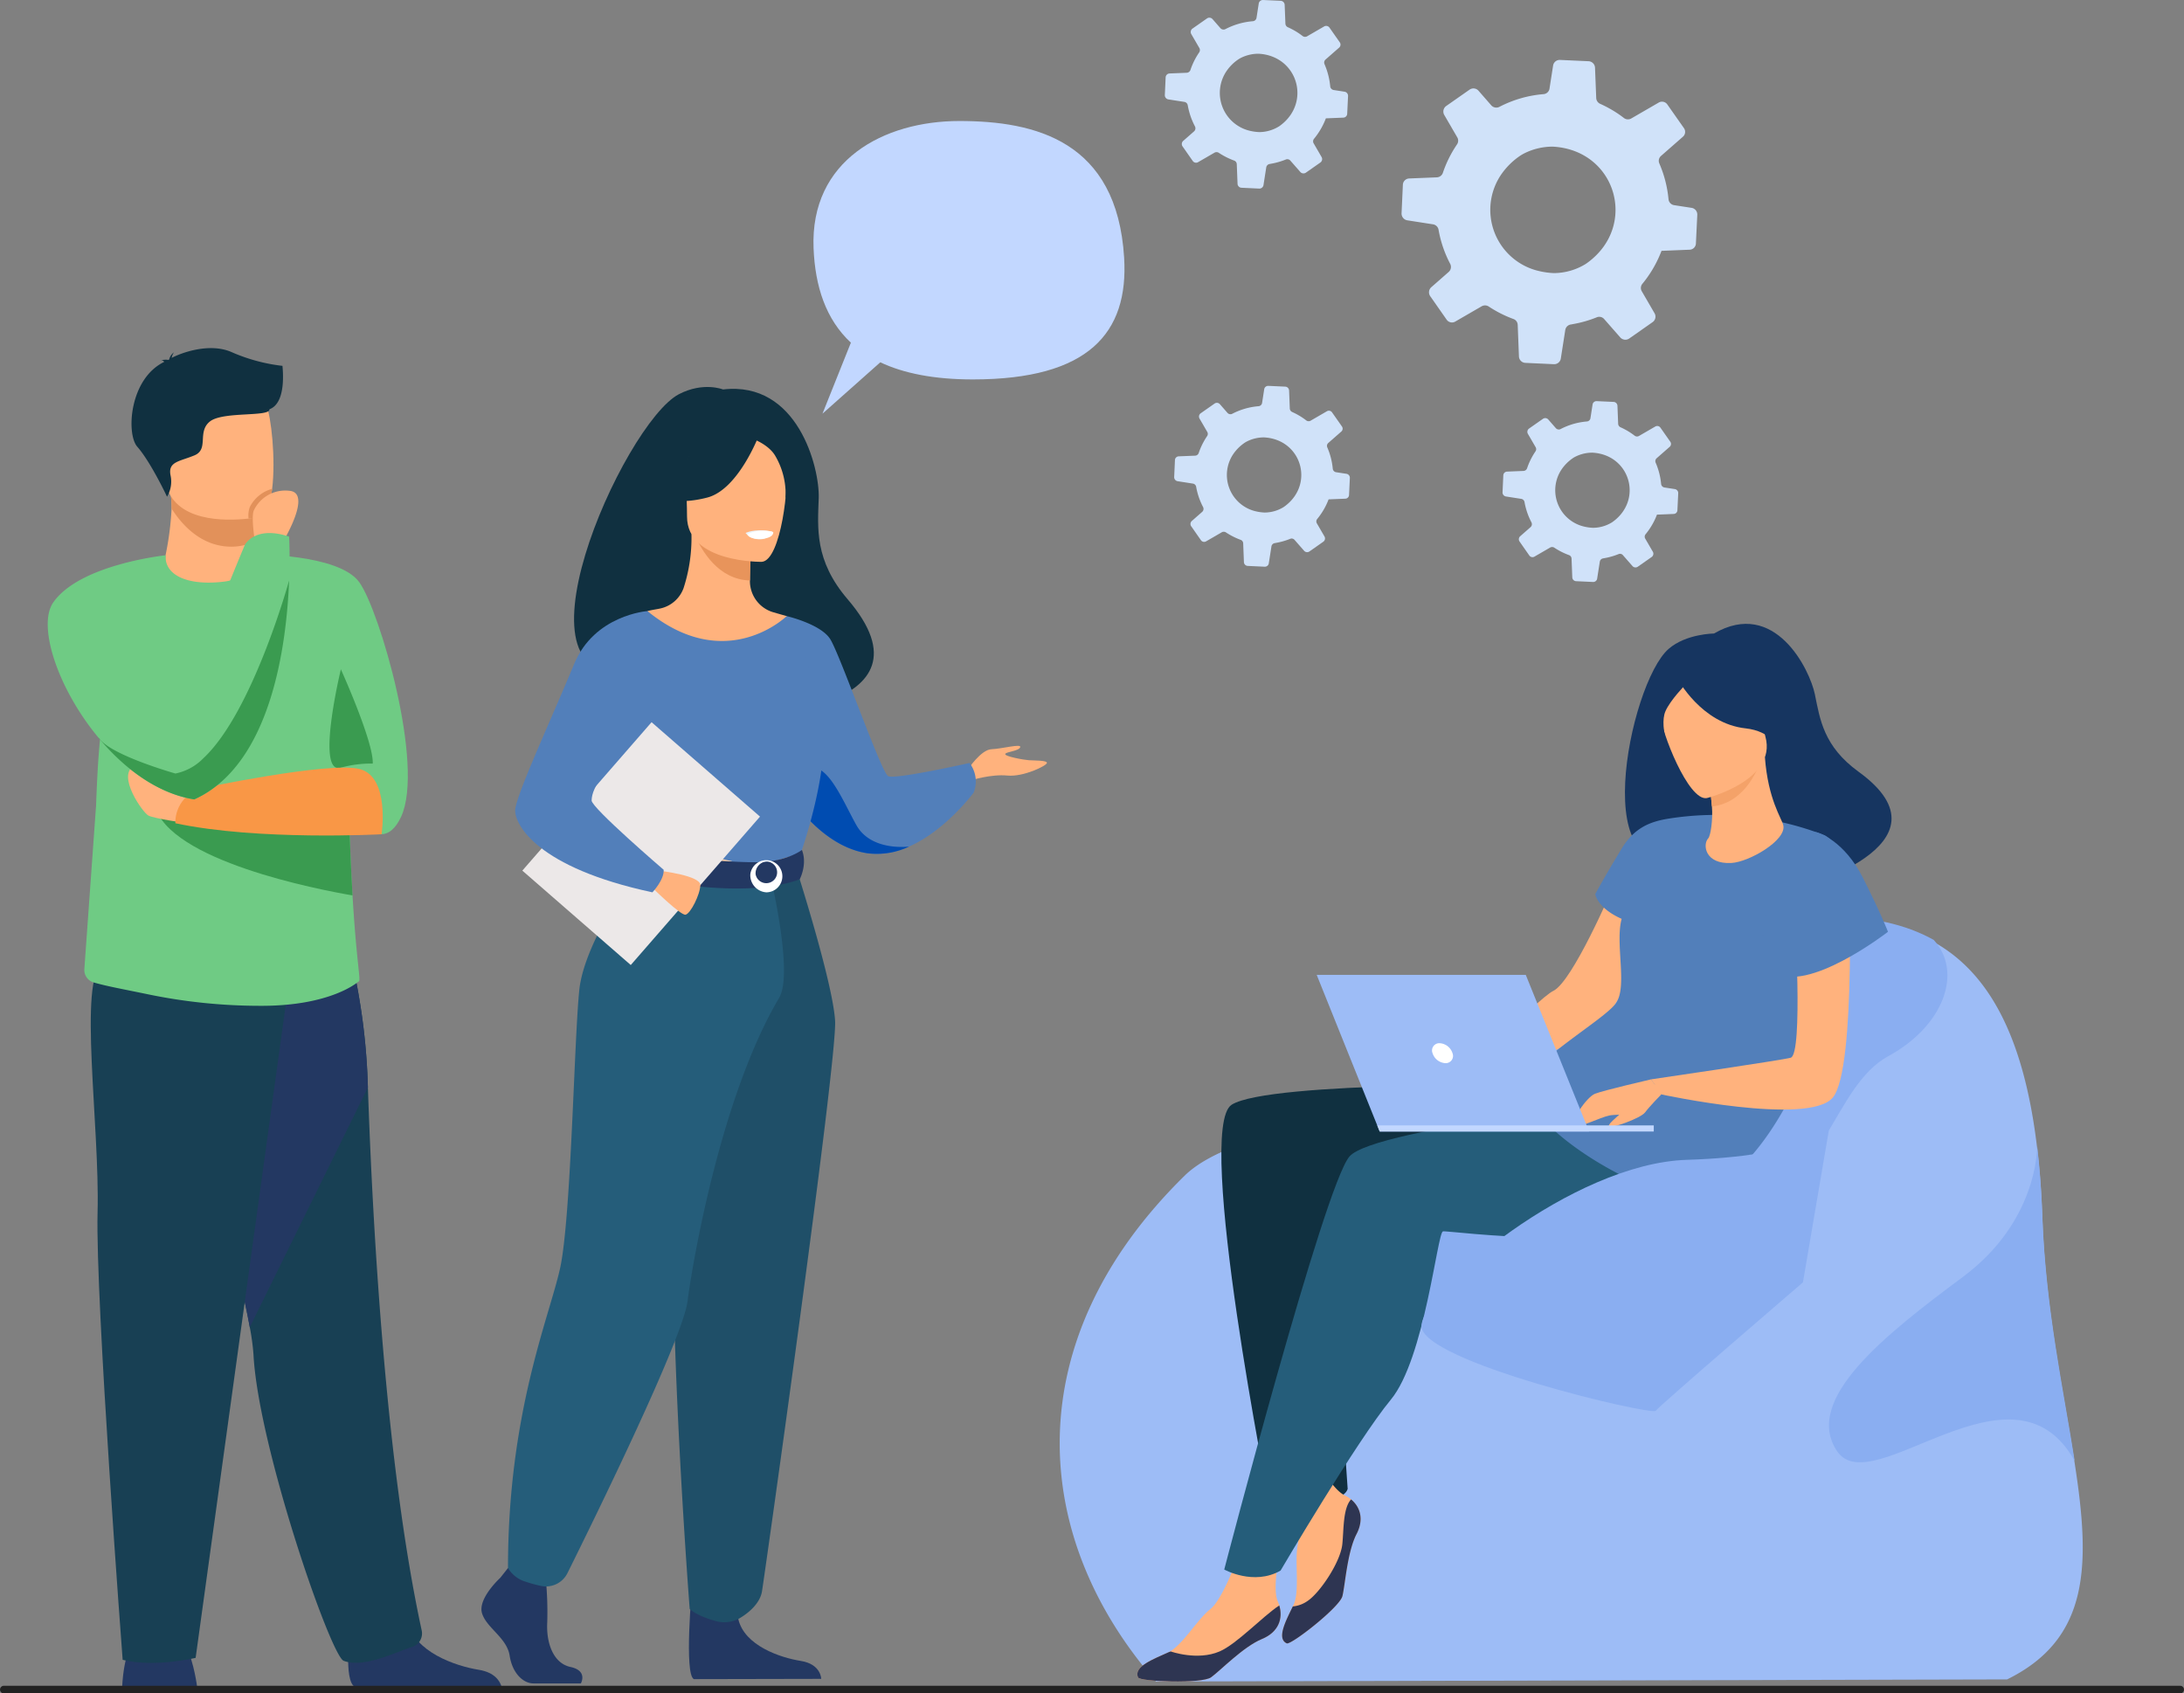 <svg xmlns="http://www.w3.org/2000/svg" width="572" height="443.519" viewBox="0 0 572 443.519">
  <rect x="0" y="0" width="572" height="443.519" fill="#808080" stroke="none"/>
  <g id="Occucare_Kenya_1" transform="translate(1 105.519)">
    <g id="Group_175142" data-name="Group 175142">
      <g id="Group_170969" data-name="Group 170969" transform="translate(25.5 0)">
        <g id="Group_170968" data-name="Group 170968" transform="translate(0 0)">
          <g id="Group_170929" data-name="Group 170929" transform="translate(367.011 -0.457)">
            <path id="Path_86735" data-name="Path 86735" d="M1868.67,347.076l-4.344-.2-.1,0a1.037,1.037,0,0,0-1.069.875l-.557,3.588a1.061,1.061,0,0,1-.041.171,1.019,1.019,0,0,1-.884.689,18.11,18.11,0,0,0-6.883,1.983,1.129,1.129,0,0,1-.276.1,1.054,1.054,0,0,1-.98-.333l-1.993-2.283a1.055,1.055,0,0,0-1.047-.317,1.143,1.143,0,0,0-.331.153l-3.638,2.546a1.059,1.059,0,0,0-.306,1.4l2.024,3.487a1.024,1.024,0,0,1-.045,1.1c-.32.476-.623.962-.9,1.471a18.062,18.062,0,0,0-1.29,2.933l0,0a1.044,1.044,0,0,1-.952.716l-4.091.165-.206.01a1.021,1.021,0,0,0-.983.975l-.2,4.44a1.068,1.068,0,0,0,.9,1.1l3.993.622a1.033,1.033,0,0,1,.865.852,18.178,18.178,0,0,0,1.812,5.3,1.039,1.039,0,0,1-.24,1.26l-2.7,2.368a1.058,1.058,0,0,0-.168,1.406l2.554,3.655a1.013,1.013,0,0,0,1.336.294l4.1-2.374a1.06,1.06,0,0,1,1.116.032q.62.411,1.283.776a18.387,18.387,0,0,0,2.546,1.159,1.006,1.006,0,0,1,.676.918l.192,4.917a1.041,1.041,0,0,0,.99,1l4.456.207a1.046,1.046,0,0,0,1.035-.729.752.752,0,0,0,.033-.146l.692-4.431a1.028,1.028,0,0,1,.761-.85.546.546,0,0,1,.107-.023,3.149,3.149,0,0,0,.32-.059,18.092,18.092,0,0,0,3.721-1.061,1,1,0,0,1,1.15.28l2.5,2.851a1.056,1.056,0,0,0,1.4.166l.81-.565,2.821-1.979a1.042,1.042,0,0,0,.3-1.377l-1.994-3.435a1,1,0,0,1,.1-1.15,18.316,18.316,0,0,0,1.907-2.816,18.066,18.066,0,0,0,1.068-2.315l.858-.033,3.521-.143a1.006,1.006,0,0,0,.931-.71.91.91,0,0,0,.045-.263l.214-4.47a1.048,1.048,0,0,0-.879-1.071l-2.73-.42a1.038,1.038,0,0,1-.869-.919,18.224,18.224,0,0,0-1.427-5.566,1.006,1.006,0,0,1,.26-1.178l3.414-2.992a1,1,0,0,0,.158-1.323l-2.588-3.691a1.013,1.013,0,0,0-1.345-.3l-4.266,2.471a1.031,1.031,0,0,1-1.16-.08,17.56,17.56,0,0,0-2.329-1.522q-.67-.368-1.356-.675a1.045,1.045,0,0,1-.614-.9l-.186-4.714A1.055,1.055,0,0,0,1868.67,347.076Zm-13.491,17.482a11.2,11.2,0,0,1,2.706-2.677,6.4,6.4,0,0,1,.821-.488,9.877,9.877,0,0,1,4.383-1.026c9.8.506,13.287,12.135,5.563,17.956-.128.094-.256.188-.389.28a9.527,9.527,0,0,1-4.984,1.447,12.125,12.125,0,0,1-2.237-.3A9.772,9.772,0,0,1,1855.179,364.557Z" transform="translate(-1839.565 -346.873)" fill="#d0e2f9"/>
          </g>
          <g id="Group_273659" data-name="Group 273659" transform="translate(281.011 -4.457)">
            <path id="Path_86735-2" data-name="Path 86735" d="M1868.67,347.076l-4.344-.2-.1,0a1.037,1.037,0,0,0-1.069.875l-.557,3.588a1.061,1.061,0,0,1-.041.171,1.019,1.019,0,0,1-.884.689,18.11,18.11,0,0,0-6.883,1.983,1.129,1.129,0,0,1-.276.1,1.054,1.054,0,0,1-.98-.333l-1.993-2.283a1.055,1.055,0,0,0-1.047-.317,1.143,1.143,0,0,0-.331.153l-3.638,2.546a1.059,1.059,0,0,0-.306,1.4l2.024,3.487a1.024,1.024,0,0,1-.045,1.1c-.32.476-.623.962-.9,1.471a18.062,18.062,0,0,0-1.29,2.933l0,0a1.044,1.044,0,0,1-.952.716l-4.091.165-.206.01a1.021,1.021,0,0,0-.983.975l-.2,4.44a1.068,1.068,0,0,0,.9,1.1l3.993.622a1.033,1.033,0,0,1,.865.852,18.178,18.178,0,0,0,1.812,5.3,1.039,1.039,0,0,1-.24,1.26l-2.7,2.368a1.058,1.058,0,0,0-.168,1.406l2.554,3.655a1.013,1.013,0,0,0,1.336.294l4.1-2.374a1.06,1.06,0,0,1,1.116.032q.62.411,1.283.776a18.387,18.387,0,0,0,2.546,1.159,1.006,1.006,0,0,1,.676.918l.192,4.917a1.041,1.041,0,0,0,.99,1l4.456.207a1.046,1.046,0,0,0,1.035-.729.752.752,0,0,0,.033-.146l.692-4.431a1.028,1.028,0,0,1,.761-.85.546.546,0,0,1,.107-.023,3.149,3.149,0,0,0,.32-.059,18.092,18.092,0,0,0,3.721-1.061,1,1,0,0,1,1.15.28l2.5,2.851a1.056,1.056,0,0,0,1.4.166l.81-.565,2.821-1.979a1.042,1.042,0,0,0,.3-1.377l-1.994-3.435a1,1,0,0,1,.1-1.15,18.316,18.316,0,0,0,1.907-2.816,18.066,18.066,0,0,0,1.068-2.315l.858-.033,3.521-.143a1.006,1.006,0,0,0,.931-.71.91.91,0,0,0,.045-.263l.214-4.47a1.048,1.048,0,0,0-.879-1.071l-2.73-.42a1.038,1.038,0,0,1-.869-.919,18.224,18.224,0,0,0-1.427-5.566,1.006,1.006,0,0,1,.26-1.178l3.414-2.992a1,1,0,0,0,.158-1.323l-2.588-3.691a1.013,1.013,0,0,0-1.345-.3l-4.266,2.471a1.031,1.031,0,0,1-1.16-.08,17.56,17.56,0,0,0-2.329-1.522q-.67-.368-1.356-.675a1.045,1.045,0,0,1-.614-.9l-.186-4.714A1.055,1.055,0,0,0,1868.67,347.076Zm-13.491,17.482a11.2,11.2,0,0,1,2.706-2.677,6.4,6.4,0,0,1,.821-.488,9.877,9.877,0,0,1,4.383-1.026c9.8.506,13.287,12.135,5.563,17.956-.128.094-.256.188-.389.28a9.527,9.527,0,0,1-4.984,1.447,12.125,12.125,0,0,1-2.237-.3A9.772,9.772,0,0,1,1855.179,364.557Z" transform="translate(-1839.565 -346.873)" fill="#d0e2f9"/>
          </g>
          <g id="Group_218386" data-name="Group 218386" transform="translate(278.571 -105.519)">
            <path id="Path_86735-3" data-name="Path 86735" d="M1869.918,347.084l-4.53-.206-.108,0a1.082,1.082,0,0,0-1.115.913l-.581,3.742a1.122,1.122,0,0,1-.043.178,1.063,1.063,0,0,1-.922.718,18.886,18.886,0,0,0-7.178,2.069,1.179,1.179,0,0,1-.287.1,1.1,1.1,0,0,1-1.022-.348l-2.079-2.381a1.1,1.1,0,0,0-1.092-.331,1.192,1.192,0,0,0-.345.16l-3.794,2.655a1.1,1.1,0,0,0-.319,1.46l2.111,3.636a1.068,1.068,0,0,1-.047,1.144c-.334.5-.65,1-.942,1.534a18.823,18.823,0,0,0-1.345,3.059l0,0a1.089,1.089,0,0,1-.993.747l-4.266.172-.214.011a1.065,1.065,0,0,0-1.025,1.017l-.213,4.631a1.114,1.114,0,0,0,.938,1.147l4.165.648a1.077,1.077,0,0,1,.9.888,18.961,18.961,0,0,0,1.89,5.53,1.083,1.083,0,0,1-.251,1.314l-2.816,2.47a1.1,1.1,0,0,0-.175,1.466l2.664,3.812a1.056,1.056,0,0,0,1.394.307l4.277-2.475a1.106,1.106,0,0,1,1.164.034q.646.429,1.338.809a19.177,19.177,0,0,0,2.656,1.209,1.05,1.05,0,0,1,.7.958l.2,5.127a1.086,1.086,0,0,0,1.033,1.04l4.648.216a1.091,1.091,0,0,0,1.08-.76.786.786,0,0,0,.035-.152l.721-4.621a1.073,1.073,0,0,1,.794-.887.573.573,0,0,1,.111-.024,3.283,3.283,0,0,0,.334-.061,18.867,18.867,0,0,0,3.88-1.107,1.047,1.047,0,0,1,1.2.292l2.61,2.973a1.1,1.1,0,0,0,1.461.173l.845-.589,2.942-2.064a1.087,1.087,0,0,0,.318-1.436l-2.079-3.582a1.048,1.048,0,0,1,.1-1.2,19.1,19.1,0,0,0,1.989-2.937,18.83,18.83,0,0,0,1.113-2.414l.895-.035,3.672-.149a1.049,1.049,0,0,0,.971-.74.949.949,0,0,0,.047-.274l.223-4.662a1.093,1.093,0,0,0-.917-1.117l-2.847-.438a1.083,1.083,0,0,1-.907-.958,19.011,19.011,0,0,0-1.488-5.805,1.049,1.049,0,0,1,.271-1.229l3.56-3.121a1.044,1.044,0,0,0,.165-1.38l-2.7-3.849a1.057,1.057,0,0,0-1.4-.312l-4.449,2.577a1.075,1.075,0,0,1-1.21-.083,18.308,18.308,0,0,0-2.429-1.587q-.7-.384-1.414-.7a1.09,1.09,0,0,1-.641-.941l-.194-4.916A1.1,1.1,0,0,0,1869.918,347.084Zm-14.07,18.232a11.681,11.681,0,0,1,2.822-2.792,6.679,6.679,0,0,1,.856-.509,10.3,10.3,0,0,1,4.571-1.07c10.216.527,13.857,12.656,5.8,18.726-.134.1-.267.2-.405.292a9.936,9.936,0,0,1-5.2,1.509,12.649,12.649,0,0,1-2.333-.315A10.191,10.191,0,0,1,1855.849,365.316Z" transform="translate(-1839.566 -346.873)" fill="#d0e2f9"/>
          </g>
          <g id="Group_273658" data-name="Group 273658" transform="translate(340.571 -89.824)">
            <path id="Path_86735-4" data-name="Path 86735" d="M1888.542,347.214l-7.31-.333-.174-.007a1.745,1.745,0,0,0-1.8,1.473l-.938,6.038a1.8,1.8,0,0,1-.069.288,1.716,1.716,0,0,1-1.488,1.159,30.474,30.474,0,0,0-11.583,3.338,1.9,1.9,0,0,1-.464.16,1.773,1.773,0,0,1-1.649-.561l-3.354-3.841a1.776,1.776,0,0,0-1.762-.534,1.924,1.924,0,0,0-.557.257l-6.122,4.284a1.783,1.783,0,0,0-.515,2.356l3.407,5.867a1.723,1.723,0,0,1-.076,1.846c-.539.8-1.048,1.618-1.52,2.476a30.4,30.4,0,0,0-2.17,4.935l0,.007a1.756,1.756,0,0,1-1.6,1.205l-6.884.277-.346.018a1.718,1.718,0,0,0-1.654,1.641l-.343,7.472a1.8,1.8,0,0,0,1.513,1.85l6.72,1.046a1.738,1.738,0,0,1,1.456,1.433,30.592,30.592,0,0,0,3.05,8.923,1.748,1.748,0,0,1-.4,2.12l-4.544,3.986a1.78,1.78,0,0,0-.283,2.365l4.3,6.15a1.7,1.7,0,0,0,2.249.495l6.9-3.994a1.784,1.784,0,0,1,1.878.054q1.043.692,2.158,1.306a30.941,30.941,0,0,0,4.285,1.951,1.693,1.693,0,0,1,1.137,1.545l.323,8.273a1.752,1.752,0,0,0,1.667,1.678l7.5.348a1.761,1.761,0,0,0,1.742-1.227,1.271,1.271,0,0,0,.056-.246l1.164-7.456a1.731,1.731,0,0,1,1.281-1.431.924.924,0,0,1,.18-.039,5.3,5.3,0,0,0,.539-.1,30.443,30.443,0,0,0,6.261-1.786,1.69,1.69,0,0,1,1.936.471l4.212,4.8a1.777,1.777,0,0,0,2.358.279l1.363-.951,4.748-3.33a1.753,1.753,0,0,0,.513-2.318l-3.355-5.78a1.691,1.691,0,0,1,.165-1.936,30.84,30.84,0,0,0,3.209-4.739,30.366,30.366,0,0,0,1.8-3.9l1.444-.056,5.925-.241a1.693,1.693,0,0,0,1.566-1.195,1.526,1.526,0,0,0,.076-.443l.36-7.522a1.764,1.764,0,0,0-1.48-1.8l-4.593-.707a1.747,1.747,0,0,1-1.463-1.546,30.676,30.676,0,0,0-2.4-9.367,1.692,1.692,0,0,1,.438-1.983l5.745-5.036a1.685,1.685,0,0,0,.266-2.226l-4.355-6.21a1.7,1.7,0,0,0-2.264-.5l-7.179,4.158a1.735,1.735,0,0,1-1.952-.134,29.535,29.535,0,0,0-3.92-2.561q-1.127-.62-2.281-1.136a1.759,1.759,0,0,1-1.034-1.518l-.313-7.932A1.776,1.776,0,0,0,1888.542,347.214Zm-22.7,29.418a18.851,18.851,0,0,1,4.553-4.5,10.787,10.787,0,0,1,1.381-.822,16.622,16.622,0,0,1,7.375-1.727c16.485.851,22.359,20.421,9.361,30.217-.216.158-.431.316-.654.471a16.032,16.032,0,0,1-8.388,2.436,20.414,20.414,0,0,1-3.764-.508A16.444,16.444,0,0,1,1865.839,376.632Z" transform="translate(-1839.566 -346.873)" fill="#d0e2f9"/>
          </g>
          <path id="Path_86737" data-name="Path 86737" d="M989.554,804.85c-.932-23.073,18.407-33.323,38.181-33.323s41.293,5.124,43.157,35.8c1.2,19.737-9.322,31.882-39.62,31.882-10.218,0-18.16-1.611-24.242-4.486l-15.145,13.458,7.443-18.6C992.734,823.453,989.956,814.807,989.554,804.85Z" transform="translate(-802.977 -845.352)" fill="#c2d7ff"/>
          <g id="Group_170931" data-name="Group 170931" transform="translate(-14 -14.344)">
            <path id="Path_86738" data-name="Path 86738" d="M473.437,1734.54s-.821-6.4-2.722-10.2-14-1.384-14-1.384-2.42,2.074-2.938,11.754Z" transform="translate(-434.302 -1383.874)" fill="#233862"/>
            <path id="Path_86739" data-name="Path 86739" d="M608.112,1721.871c-2.843-1.735-1.225-14.681-1.225-14.681s13.247-10.6,15.069-2.484,12.585,11.757,18.712,12.75c4.229.687,5.539,3.029,5.944,4.414Z" transform="translate(-527.755 -1371.292)" fill="#233862"/>
            <path id="Path_86740" data-name="Path 86740" d="M509.272,1355.031a61.038,61.038,0,0,1,.972,7.156c1.232,24.02,20.22,78.942,23.617,80.223,5.255,1.983,13.531-2.232,17.861-3.611a3.713,3.713,0,0,0,2.606-4.219c-9.4-43.229-12.86-105.478-14.117-142.331a167.207,167.207,0,0,0-3.821-31.386s-46.312-12.357-46.587,3.274C489.558,1277.968,505.142,1332.213,509.272,1355.031Z" transform="translate(-456.355 -1098.602)" fill="#184054"/>
            <path id="Path_86741" data-name="Path 86741" d="M509.272,1355.031l30.938-62.782a167.207,167.207,0,0,0-3.821-31.386s-46.312-12.357-46.587,3.274C489.558,1277.968,505.142,1332.213,509.272,1355.031Z" transform="translate(-456.355 -1098.602)" fill="#233862"/>
            <path id="Path_86742" data-name="Path 86742" d="M484.573,1267.856,460.091,1445.3s-10.751,2.593-19.114.518c0,0-7.168-94.371-6.57-117.186s-5.145-61.048,1.31-65.264S484.573,1267.856,484.573,1267.856Z" transform="translate(-421.352 -1102.267)" fill="#184054"/>
            <path id="Path_86743" data-name="Path 86743" d="M431.335,1055.1l-3.052,42.6a3.4,3.4,0,0,0,2.452,3.509c3.415.991,7.352,1.681,14.947,3.254a144.973,144.973,0,0,0,28.52,2.865c18.753.12,25.854-6.344,25.854-6.344.808.015-.427-3.91-1.539-22.571-.376-6.322-.741-14.335-1-24.462-.237-9.112-.4-19.938-.411-32.781-.02-15.449-23.934-32.07-24.375-32.07l0,.007c0,2.224-3.507,6.329-8.906,6.683-6.409.419-14.272-2.771-14.272-6.461,0-.037-11.586,18.534-15.7,38.323-.523,2.508-.928,5.155-1.249,7.94-.005.042-.01.085-.015.127q-.09.764-.167,1.536c-.01.09-.017.182-.028.272-.047.469-.1.943-.137,1.419-.012.134-.023.274-.035.409-.04.437-.077.87-.112,1.312,0,.04-.007.08-.01.12-.027.327-.05.656-.075.985-.017.232-.035.469-.052.7-.027.386-.052.771-.08,1.162-.012.194-.025.389-.037.586-.023.369-.045.741-.068,1.117-.01.165-.02.332-.03.5q-.045.808-.087,1.631c0,.045,0,.087-.007.132-.028.526-.053,1.058-.078,1.591-.007.132-.012.262-.017.394q-.038.752-.067,1.514c0,.075-.007.15-.01.224q-.079,1.856-.147,3.773c0,.032,0,.065,0,.1Z" transform="translate(-418.69 -935.068)" fill="#6fcb84"/>
            <path id="Path_86744" data-name="Path 86744" d="M542.9,989.1s22.237-.189,27.588,7.317,17.086,47.881,10.962,61.315-17.58-5.557-23.939-13.786S542.9,989.1,542.9,989.1Z" transform="translate(-488.864 -935.069)" fill="#6fcb84"/>
            <path id="Path_86745" data-name="Path 86745" d="M506.523,959.419l-.012,2.3s.626,7.189-8.226,8.238-15.411-1.367-15.171-6.915a79.491,79.491,0,0,0,1.584-12.235,24.989,24.989,0,0,0-.315-4.3l17.153-.342,5.052.826Z" transform="translate(-452.258 -908.779)" fill="#ffb27d"/>
            <path id="Path_86746" data-name="Path 86746" d="M508.6,946.985l-.066,12.434a14.5,14.5,0,0,1-6.183,1.364c-7.883,0-12.979-5.781-15.642-9.977a25,25,0,0,0-.315-4.3l17.153-.342Z" transform="translate(-454.272 -908.779)" fill="#e2915a"/>
            <path id="Path_86747" data-name="Path 86747" d="M478.584,897.339c1.99,10.711,15.811,10.359,21.784,9.686,1.681-.187,2.738-.4,2.738-.4,1.9-.506,2.952-3.491,3.444-7.4.975-7.738-.257-19.1-1.564-22-1.968-4.371-5.674-9.1-19.592-5.688S476.03,883.616,478.584,897.339Z" transform="translate(-447.774 -862.377)" fill="#ffb27d"/>
            <path id="Path_86748" data-name="Path 86748" d="M596.821,1066.695s8.6,18.993,8.35,24.686a29.681,29.681,0,0,0-8.35,1.073C590.1,1094.459,596.821,1066.695,596.821,1066.695Z" transform="translate(-520.044 -982.571)" fill="#3a9b50"/>
            <path id="Path_86749" data-name="Path 86749" d="M499.685,854.414a46.036,46.036,0,0,1-13.352-3.613c-5.865-2.55-13.264.259-15.666,1.524a3.572,3.572,0,0,1,.586-1.445,3.225,3.225,0,0,0-1.238,1.834c-.111.082-.161.138-.132.157a4.135,4.135,0,0,0-2.008.13s.55-.078.746.275a.332.332,0,0,0,.088.1c-9.149,4.42-9.993,18.879-7.049,22.224,3.542,4.025,7.789,13.09,7.789,13.09a7.772,7.772,0,0,0,.9-5.683c-.644-3.542,2.415-3.542,6.279-5.152s.644-6.118,4.025-8.855,15.778-1.127,15.617-3.22C500.877,864.1,499.685,854.885,499.685,854.414Z" transform="translate(-438.201 -849.767)" fill="#103040"/>
            <path id="Path_86750" data-name="Path 86750" d="M475.78,1157.148c3.631,14.578,42.894,22.113,51.82,23.644-.377-6.322-.741-14.335-1-24.462Z" transform="translate(-447.773 -1037.446)" fill="#3a9b50"/>
            <path id="Path_86751" data-name="Path 86751" d="M473.4,1146.405c-.374,0-8.728-1.247-10.225-1.995s-8.34-10.474-3.858-12.968,16.514,7.481,16.514,7.481Z" transform="translate(-436.778 -1021.965)" fill="#ffb27d"/>
            <path id="Path_86752" data-name="Path 86752" d="M543.778,1150.553s-32.312,1.753-54-2.889c0,0-.547-6.265,6.268-9.047,0,0,33.8-7.163,41.914-5.168S543.778,1150.553,543.778,1150.553Z" transform="translate(-456.338 -1023.224)" fill="#f99746"/>
            <path id="Path_86753" data-name="Path 86753" d="M416.8,1037.4c6.706,8.085,15.472,14.686,25.135,16.232l0,0a18.017,18.017,0,0,0,2.392-10.791,21.6,21.6,0,0,0-3.519-9.905,21.951,21.951,0,0,1-1.9-3.831c-5.277-13.464-4.492-39.415-4.492-39.415s-22.41,2.347-29.392,12.322C400.745,1008.124,406.2,1024.62,416.8,1037.4Z" transform="translate(-403.559 -935.43)" fill="#6fcb84"/>
            <path id="Path_86754" data-name="Path 86754" d="M539.158,952.583c1.681-.187,2.738-.4,2.738-.4,1.9-.506,2.952-3.491,3.444-7.4a9.363,9.363,0,0,0-5.861,4.791A6.892,6.892,0,0,0,539.158,952.583Z" transform="translate(-486.563 -907.935)" fill="#e2915a"/>
            <path id="Path_86755" data-name="Path 86755" d="M549.958,959.4s7.74-12.771,1.721-13.327a9.1,9.1,0,0,0-9.306,5.014c-.869,1.5.227,8.246.227,8.246Z" transform="translate(-488.336 -908.697)" fill="#ffb27d"/>
            <path id="Path_86756" data-name="Path 86756" d="M486.343,1033.211a16.664,16.664,0,0,0,1.319,4.434,21.231,21.231,0,0,0,4.928,6.788l0,0c20.1-9.073,24.168-40.227,24.848-57.345.275-6.88,0-11.494,0-11.494-9.067-3-11.616,2.215-11.616,2.215s-10.706,25.459-16.26,42.1C487.44,1026.271,486.071,1031.348,486.343,1033.211Z" transform="translate(-454.218 -926.227)" fill="#6fcb84"/>
            <path id="Path_86757" data-name="Path 86757" d="M437.691,1047.816c6.706,8.085,15.472,14.686,25.135,16.232l0,0c20.1-9.072,24.168-40.227,24.849-57.345,0,0-9.511,34.5-22.457,46.554a14.126,14.126,0,0,1-7.322,4.005s-16.325-4.613-19.749-8.958A1.847,1.847,0,0,0,437.691,1047.816Z" transform="translate(-424.455 -945.843)" fill="#3a9b50"/>
          </g>
          <g id="Group_170945" data-name="Group 170945" transform="translate(225.092 57.874)">
            <g id="Group_170944" data-name="Group 170944" transform="translate(25.953)">
              <g id="Group_170939" data-name="Group 170939" transform="translate(0 77.174)">
                <path id="Path_86767" data-name="Path 86767" d="M2250.056,1436.73l-222.913.551c-33.157-37.962-36.531-89.281,7.518-132.5,5.539-5.434,16.161-9.286,27.614-12,21.109-5,45.047-6.148,45.234-6.248.07-.027,12.654-10.22,20.226-19.383,23.527-28.459,43.531-26.005,43.531-26.005,23.971-4.654,44.417-6.015,59.571,2.428,0,0,0,0,0,.009,14.038,7.833,23.538,24.089,27.082,53.957.672,5.647,1.133,11.783,1.369,18.44.859,24.239,5.628,45.8,8.457,64.059a0,0,0,0,1,0,0C2271.852,1406.493,2271.88,1426.015,2250.056,1436.73Z" transform="translate(-2001.929 -1237.442)" fill="#9dbcf6"/>
              </g>
              <path id="Path_86768" data-name="Path 86768" d="M2308.847,1272.665c-14.547,7.916-16.167,34.015-38.932,40.745s-61.409,6.1-83.336,29.868c-21.155,22.93-44.453-35.439-34.4-51.849,21.109-5,45.047-6.148,45.233-6.249.07-.026,12.654-10.22,20.226-19.382,23.528-28.459,43.532-26.005,43.532-26.005,23.971-4.654,44.417-6.015,59.57,2.428,0,0,0,0,0,.009C2328.43,1250.622,2323.394,1264.749,2308.847,1272.665Z" transform="translate(-2091.829 -1159.443)" fill="#8aaef1"/>
              <g id="Group_170943" data-name="Group 170943" transform="translate(20.326)">
                <path id="Path_86769" data-name="Path 86769" d="M2195.359,1348.4s-72.989-.96-82.709,5.261,10.023,105.066,10.023,105.066,18.879.55,20.366-4.45c0,0-3.524-46.332-.574-54.345s1.086-19.1,1.086-19.1,36.937,5.531,48.653,2.727S2195.359,1348.4,2195.359,1348.4Z" transform="translate(-2087.949 -1227.71)" fill="#103040"/>
                <path id="Path_86770" data-name="Path 86770" d="M2303.751,1218.114c-.005.057-10.27,23.942-15.277,26.485s-23.132,23.37-27.017,23.007,4.546,3.161,4.546,3.161,31.679-14.6,33.521-15.516,11.545-16.873,12.876-24.976S2303.751,1218.114,2303.751,1218.114Z" transform="translate(-2179.454 -1148.514)" fill="#ffb27d"/>
                <path id="Path_86771" data-name="Path 86771" d="M2170.058,1615.746c-2.434,4.694-2.983,13.324-3.7,16.253s-13.479,12.876-14.577,12.377c-2.789-1.259-.123-6.119,1.58-9.673.07-.143.135-.286.2-.425,1.68-3.581.236-11.575,1.1-15.7s-3.315-15.24-3.315-15.24l7.047-8.9s4.953,9.422,8.495,11.137a8.65,8.65,0,0,1,1.727,1.1C2171.021,1608.65,2172.06,1611.887,2170.058,1615.746Z" transform="translate(-2112.642 -1377.358)" fill="#ffb27d"/>
                <path id="Path_86772" data-name="Path 86772" d="M2086.441,1682.022c-4.883,2.013-10.871,8.256-13.312,10.025s-18.6,1.14-19.123.054c-1.372-2.87,4.28-4.914,7.873-6.567.055-.023.1-.05.159-.073l.011-.008c3.554-1.788,7.529-8.649,10.81-11.2,3.327-2.592,7.3-13.78,7.3-13.78l11.126-2.257s-2.291,10.4-.692,13.989a8.764,8.764,0,0,1,.383,1.028C2091.992,1676.567,2090.869,1680.195,2086.441,1682.022Z" transform="translate(-2053.795 -1416.142)" fill="#ffb27d"/>
                <path id="Path_86773" data-name="Path 86773" d="M2397.232,1099.513c-1.487-1.717,21.983-8.792,26.99,10.469,0,0,43.2-11.486,16.643-30.731-9.193-6.663-10.116-13.772-11.448-20.277s-10.5-25.2-26.423-15.925c0,0-7.273.032-11.876,4.019C2380.649,1056.136,2369.207,1113.778,2397.232,1099.513Z" transform="translate(-2251.964 -1040.515)" fill="#163560"/>
                <path id="Path_86774" data-name="Path 86774" d="M2227.018,1357.131s-75.69,7.691-82.341,15.417-32.8,108.186-32.8,108.186,7.724,4.306,14.744.282c0,0,20.028-34.079,28.888-44.777s12.179-43.731,13.642-44.068,48.893,6.622,65.227-5.915S2227.018,1357.131,2227.018,1357.131Z" transform="translate(-2089.113 -1233.052)" fill="#255d7a"/>
                <path id="Path_86775" data-name="Path 86775" d="M2392.127,1173.587a78.859,78.859,0,0,0-40.948-4.38c-4.678.753-8.891,2.292-12.238,7.8-4.729,7.784-6.941,11.964-6.941,11.964s.455,3.607,6.912,6.481c-1.761,6.454,1.6,17.726-1.5,22.1s-22.339,15.219-23.291,21.251c-1.749,11.084,32.867,31.179,43.192,29.034C2387.024,1261.67,2407.207,1182.077,2392.127,1173.587Z" transform="translate(-2212.066 -1118.187)" fill="#527fba"/>
                <path id="Path_86776" data-name="Path 86776" d="M2446.374,1079.235s3.561-7,4.032-12.748c.337-4.1-3.125-18.863-17.951-15.294a20.51,20.51,0,0,0-8.166,4c-3.055,2.511-7.316,7.712-.823,20.267l1.783,4.279Z" transform="translate(-2276.528 -1046.673)" fill="#163560"/>
                <g id="Group_170940" data-name="Group 170940" transform="translate(135.258 10.275)">
                  <path id="Path_86777" data-name="Path 86777" d="M2434.284,1150.926c-1.5,1.581-.911,6.837,6.105,6.444,4.606-.258,14.478-5.951,13.554-9.886-.44-1.87-3.979-6.7-4.81-17.794l-.837.233-14.06,3.95s.678,4.47,1.02,8.7C2435.545,1146.131,2434.9,1150.272,2434.284,1150.926Z" transform="translate(-2420.023 -1105.018)" fill="#ffb27d"/>
                  <path id="Path_86778" data-name="Path 86778" d="M2435.208,1134.236s.678,4.469,1.02,8.7c7.974-.853,11.626-8.476,13.04-12.653Z" transform="translate(-2420.993 -1105.38)" fill="#f4a269"/>
                  <path id="Path_86779" data-name="Path 86779" d="M2415.555,1104.655s18.4-4.626,15.339-16.039-2.742-19.7-14.618-17.225-12.981,7.436-12.887,11.492S2410.69,1105.565,2415.555,1104.655Z" transform="translate(-2401.641 -1069.3)" fill="#ffb27d"/>
                  <path id="Path_86780" data-name="Path 86780" d="M2414.8,1070.791s6.175,11.77,17.828,13.038c6.818.743,8.689,5.236,8.689,5.236s-2.045-12.846-5.472-20.7C2435.849,1068.363,2416.872,1063.4,2414.8,1070.791Z" transform="translate(-2408.586 -1066.733)" fill="#163560"/>
                  <path id="Path_86781" data-name="Path 86781" d="M2407.262,1078.077s-4.029,4.111-5.272,7.01c-1.841,4.293,1.747,13.336,3.231,15.285,0,0-8.56-14.525-5.7-20.814C2402.556,1072.888,2407.262,1078.077,2407.262,1078.077Z" transform="translate(-2398.937 -1072.462)" fill="#163560"/>
                </g>
                <path id="Path_86782" data-name="Path 86782" d="M2239.26,1346.949s-3.664,3.879-4.11,4.087c-2.423,1.134-5.482.473-6.962.845s-1.223-.548-.134-1.3,3.775-.454,2.678-.726-7.019-1.377-9.249-.781c-3.53.944-6.315-.165-6.537-.526s8.06-4.408,10.426-4.272,9.169-.189,9.169-.189Z" transform="translate(-2151.79 -1225.122)" fill="#ffb27d"/>
                <path id="Path_86783" data-name="Path 86783" d="M2448.876,1200.14s2.2,53.96-4.143,61.523c-6.3,7.511-44.907-.835-44.907-.835l-2.675-3.943s34.27-5.016,36.572-5.666c3.309-.935,1.007-38.092,1.007-38.092Z" transform="translate(-2262.593 -1137.584)" fill="#ffb27d"/>
                <path id="Path_86784" data-name="Path 86784" d="M2485.749,1179.714c.547.014,7.369,2.254,12.266,11.951,4.81,9.525,6.563,14.15,6.563,14.15s-21.346,16.539-29.834,10.448S2477.918,1179.511,2485.749,1179.714Z" transform="translate(-2307.975 -1125.162)" fill="#527fba"/>
                <path id="Path_86785" data-name="Path 86785" d="M2382.618,1351.073s-3.071,3.112-4.241,4.7-9.334,4.469-9.518,3.619,3.654-3.443,4-4.408,4.532-5.821,7.082-6.374S2382.618,1351.073,2382.618,1351.073Z" transform="translate(-2245.384 -1227.83)" fill="#ffb27d"/>
                <path id="Path_86786" data-name="Path 86786" d="M2366.1,1344.938s-12.591,2.912-14.728,3.785-6.67,7.287-4.871,8.249c1.135.607,6.1-2.015,8.627-2.562s9.667.694,12.938-5.766C2368.434,1347.916,2366.1,1344.938,2366.1,1344.938Z" transform="translate(-2231.541 -1225.637)" fill="#ffb27d"/>
                <path id="Path_86787" data-name="Path 86787" d="M2086.441,1705.323c-4.883,2.013-10.871,8.256-13.312,10.026s-18.6,1.139-19.123.053c-1.372-2.87,4.28-4.914,7.873-6.567.055-.023.1-.05.159-.073l.011-.008.506-.166s6.973,2.488,12.769,0c4.523-1.939,11.226-9.133,15.649-12.057C2091.992,1699.868,2090.869,1703.5,2086.441,1705.323Z" transform="translate(-2053.795 -1439.444)" fill="#2e3552"/>
                <path id="Path_86788" data-name="Path 86788" d="M2170.058,1634.737c-2.434,4.694-2.983,13.324-3.7,16.253s-13.479,12.876-14.577,12.377c-2.789-1.259-.123-6.119,1.58-9.674a7.914,7.914,0,0,0,3.895-1.449c3.187-2.125,8.6-10.141,9.079-14.873.394-3.855.146-9.38,2.287-11.709C2171.021,1627.641,2172.06,1630.878,2170.058,1634.737Z" transform="translate(-2112.642 -1396.348)" fill="#2e3552"/>
                <g id="Group_170942" data-name="Group 170942" transform="translate(46.98 91.936)">
                  <g id="Group_170941" data-name="Group 170941">
                    <path id="Path_86789" data-name="Path 86789" d="M2245.019,1316.137h-54.845l-16.5-41.027h54.76Z" transform="translate(-2173.676 -1275.11)" fill="#9dbcf6"/>
                    <path id="Path_86790" data-name="Path 86790" d="M2214.135,1375.721h72.423v1.6h-71.78Z" transform="translate(-2198.279 -1336.292)" fill="#c2d7ff"/>
                  </g>
                  <path id="Path_86791" data-name="Path 86791" d="M2250.939,1323.4a1.9,1.9,0,0,1,1.862-2.612,3.743,3.743,0,0,1,3.361,2.612,1.9,1.9,0,0,1-1.863,2.611A3.741,3.741,0,0,1,2250.939,1323.4Z" transform="translate(-2220.596 -1302.889)" fill="#fff"/>
                </g>
              </g>
              <path id="Path_86792" data-name="Path 86792" d="M2350.382,1379.155s-7.173,6.715-37.178,7.668-69.133,34.1-69.5,43.455,60.406,23.61,61.347,22.27,38.553-33.626,38.553-33.626Z" transform="translate(-2148.951 -1246.445)" fill="#8aaef1"/>
              <path id="Path_86793" data-name="Path 86793" d="M2580.373,1471.942c-16.155-29.085-53.045,11.028-62.215-2.542s12.962-30.8,32.925-45.642c19.557-14.541,19.474-33.545,19.464-34.315.672,5.647,1.132,11.783,1.368,18.44C2572.774,1432.122,2577.543,1453.684,2580.373,1471.942Z" transform="translate(-2314.553 -1252.701)" fill="#8aaef1"/>
            </g>
          </g>
          <g id="Group_170953" data-name="Group 170953" transform="translate(99.59 -4.163)">
            <path id="Path_86803" data-name="Path 86803" d="M801.749,949.873c-1.239-2.39,27.037-11,27.486,12.591,0,0,52.971-1.3,27.678-30.826-8.756-10.221-7.855-18.672-7.593-26.539s-5.454-30.733-25.06-28.43c0,0-5.135-2.089-11.543,1.235C798.145,885.464,765.5,958.572,801.749,949.873Z" transform="translate(-760.984 -876.021)" fill="#103040"/>
            <path id="Path_86804" data-name="Path 86804" d="M1051.115,1124.62s3.448-5.249,6.226-5.352,7.925-1.544,7.514-.515-3.6,1.132-3.911,1.75,4.734,1.544,6.175,1.646,4.837,0,4.734.721-6.122,3.705-10.368,3.293-9.5,1.236-9.5,1.236Z" transform="translate(-923.749 -1024.397)" fill="#ffb27d"/>
            <path id="Path_86805" data-name="Path 86805" d="M922.53,1072.674a51.668,51.668,0,0,0,5.274,7.975c4.1,5.132,10.414,11.06,18.347,12.23a19.684,19.684,0,0,0,10.9-1.769l.012,0c9.633-4.276,16.877-14.11,16.877-14.11a7.919,7.919,0,0,0-1.081-7.772s-19.452,4.375-21.3,3.449-12.66-32.059-15.232-35.971-11.344-5.943-11.344-5.943Z" transform="translate(-845.029 -970.753)" fill="#527fba"/>
            <path id="Path_86806" data-name="Path 86806" d="M935.162,1143.135c4.1,5.132,10.415,11.06,18.347,12.23a19.69,19.69,0,0,0,10.9-1.769c-.377.049-10,1.238-13.833-5.623-3.912-7-8.142-18.115-13.953-14.41C934.116,1135.163,934.227,1139.136,935.162,1143.135Z" transform="translate(-852.388 -1033.238)" fill="#004cb1"/>
            <path id="Path_86807" data-name="Path 86807" d="M727.613,1676.243s-5.936,5.418-4.777,9.267,6.515,6.414,7.239,11.118,3.619,7.27,6.225,7.27h12.424s1.918-3.311-2.715-4.308-6.38-6.526-6.09-11.658a90.484,90.484,0,0,0-.434-11.974l-9.844-2.281Z" transform="translate(-722.685 -1364.349)" fill="#233862"/>
            <path id="Path_86808" data-name="Path 86808" d="M863.638,1686.225s-2.135,22.947.471,24.23l33.349-.069s0-3.849-5.356-4.7-14.767-3.991-16.359-10.975S863.638,1686.225,863.638,1686.225Z" transform="translate(-808.472 -1372.031)" fill="#233862"/>
            <path id="Path_86809" data-name="Path 86809" d="M803.419,1086.437c6.863-15.39,11.062-19.808,10.26-24.584-.6-3.555,1.817-66.288,1.817-66.288.814-.252,2.446-.478,3.339-.677a8.372,8.372,0,0,0,6.115-5.318,42.678,42.678,0,0,0,2.075-14.154l.879.173,14.781,2.927s-.336,4.652-.346,9.034c0,.036,0,.073,0,.109a8.5,8.5,0,0,0,6.135,8.22c1.867.539,3.492,1,3.492,1s5.428,15.5,6.464,31.415-9.87,22.834.083,54.646C868.672,1115.429,799.628,1094.94,803.419,1086.437Z" transform="translate(-772.018 -936.871)" fill="#ffb27d"/>
            <path id="Path_86810" data-name="Path 86810" d="M881.575,978.789s-.336,4.651-.346,9.034c-8.272-.233-12.643-7.779-14.435-11.961Z" transform="translate(-810.908 -937.144)" fill="#e8945b"/>
            <path id="Path_86811" data-name="Path 86811" d="M880.77,941.979s-19.57.323-19.583-11.867-2.549-20.358,9.946-21.08,14.927,3.928,15.921,8S885.861,941.581,880.77,941.979Z" transform="translate(-807.341 -896.185)" fill="#ffb27d"/>
            <path id="Path_86812" data-name="Path 86812" d="M870.113,904.469s-5.359,14.3-13.582,16.416-11.79-.089-11.79-.089a23.284,23.284,0,0,0,7.616-13.757S866.071,897.662,870.113,904.469Z" transform="translate(-797.407 -891.92)" fill="#103040"/>
            <path id="Path_86813" data-name="Path 86813" d="M906.74,907.693s3.974,1.486,5.609,4.383a19.7,19.7,0,0,1,2.645,11.191s4.037-9.72-.5-15.22C909.684,902.216,906.74,907.693,906.74,907.693Z" transform="translate(-835.363 -893.983)" fill="#103040"/>
            <path id="Path_86814" data-name="Path 86814" d="M901.052,973.53a4.917,4.917,0,0,0,4.052,1.649,3.6,3.6,0,0,0,3.016-1.991S904.122,972.227,901.052,973.53Z" transform="translate(-831.881 -935.298)" fill="#ebf3fa"/>
            <path id="Path_86815" data-name="Path 86815" d="M798.438,1055.12a132.774,132.774,0,0,0,0,15.414c.331,5.573,5.968,13.038,6.768,14.885,2.007,4.632,4.27,5.384,4.27,5.384l17.51,4.292,6.157,1.507,19.416-5.8s8.843-24.682,5.292-38.576a106.814,106.814,0,0,0-8.976-23.544s-15.843,15.513-36.471-1.315Z" transform="translate(-768.925 -968.677)" fill="#527fba"/>
            <path id="Path_86816" data-name="Path 86816" d="M812,1135.643c.331,5.573.843,10.764,1.643,12.61,2.007,4.632,4.27,5.385,4.27,5.385l17.51,4.292,7.605-2.236s-25.387-3.847-22.574-25.689Z" transform="translate(-777.365 -1031.511)" fill="#f2ccaa"/>
            <path id="Path_86817" data-name="Path 86817" d="M884.3,1200.606s9.615,29.927,10.232,40.116-18.379,144.745-19.144,149.44c-.72,4.425-6.216,7.247-6.216,7.247a8.316,8.316,0,0,1-6.135.472c-5-1.413-6.587-3.105-6.587-3.105s-7.483-95.965-2.852-130.245a542.9,542.9,0,0,0,4.686-63.925Z" transform="translate(-801.907 -1074.733)" fill="#1f4f68"/>
            <path id="Path_86818" data-name="Path 86818" d="M775.325,1198.306s-14.666,19.678-16.034,32.981-2.145,60.028-5.058,73-13.615,37.924-13.615,78.372a8.069,8.069,0,0,0,4.547,3.553,37.31,37.31,0,0,0,4,1.106,6.287,6.287,0,0,0,7.032-3.338c7.236-14.568,30.284-61.554,31.466-71.307.836-6.9,8.114-52.584,23.988-79.39,3.811-6.435-2.339-32.027-2.339-32.027Z" transform="translate(-733.664 -1073.325)" fill="#255d7a"/>
            <path id="Path_86819" data-name="Path 86819" d="M902.174,974s.338,1.437,3.912,1.215c0,0,3-.185,2.909-1.764A9.651,9.651,0,0,0,902.174,974Z" transform="translate(-832.568 -935.442)" fill="#fff"/>
            <path id="Path_86820" data-name="Path 86820" d="M869.105,1188.693s-3.86,3.053-11.528,3.208c-9.159.184-31.854-2.335-31.854-2.335a18.779,18.779,0,0,0-.967,5.793s27.718,6.992,43.778,1.021C868.534,1196.379,870.606,1192.482,869.105,1188.693Z" transform="translate(-785.172 -1067.44)" fill="#233862"/>
            <g id="Group_170952" data-name="Group 170952" transform="translate(70.424 122.893)">
              <path id="Path_86821" data-name="Path 86821" d="M904.282,1197.653a4.211,4.211,0,1,1,4.179,4.73A4.485,4.485,0,0,1,904.282,1197.653Zm1.385,0a2.84,2.84,0,1,0,2.795-3.345A3.111,3.111,0,0,0,905.667,1197.653Z" transform="translate(-904.282 -1192.923)" fill="#fff"/>
            </g>
            <rect id="Rectangle_2255" data-name="Rectangle 2255" width="37.655" height="51.544" transform="translate(39.11 151.395) rotate(-138.952)" fill="#ece8e8"/>
            <path id="Path_86822" data-name="Path 86822" d="M840.653,1202.887s10.405,1.217,10.372,3.687-2.593,7.544-3.878,7.769-8.468-6.862-8.468-6.862Z" transform="translate(-793.697 -1076.13)" fill="#ffb27d"/>
            <path id="Path_86823" data-name="Path 86823" d="M780.1,1027.368s-13.891.973-19.217,13.919-15.429,34.679-15.429,38.335,5.644,14.928,35.954,21.408c0,0,3.135-3.3,2.945-5.905,0,0-18.921-16.251-18.87-18.151.1-3.593,3.1-8.336,19.714-24.953C789.718,1047.5,780.1,1027.368,780.1,1027.368Z" transform="translate(-736.627 -968.677)" fill="#527fba"/>
          </g>
        </g>
      </g>
      <line id="Line_27" data-name="Line 27" x1="570" transform="translate(0 337)" fill="none" stroke="#222" stroke-linecap="round" stroke-width="2"/>
    </g>
  </g>
</svg>

